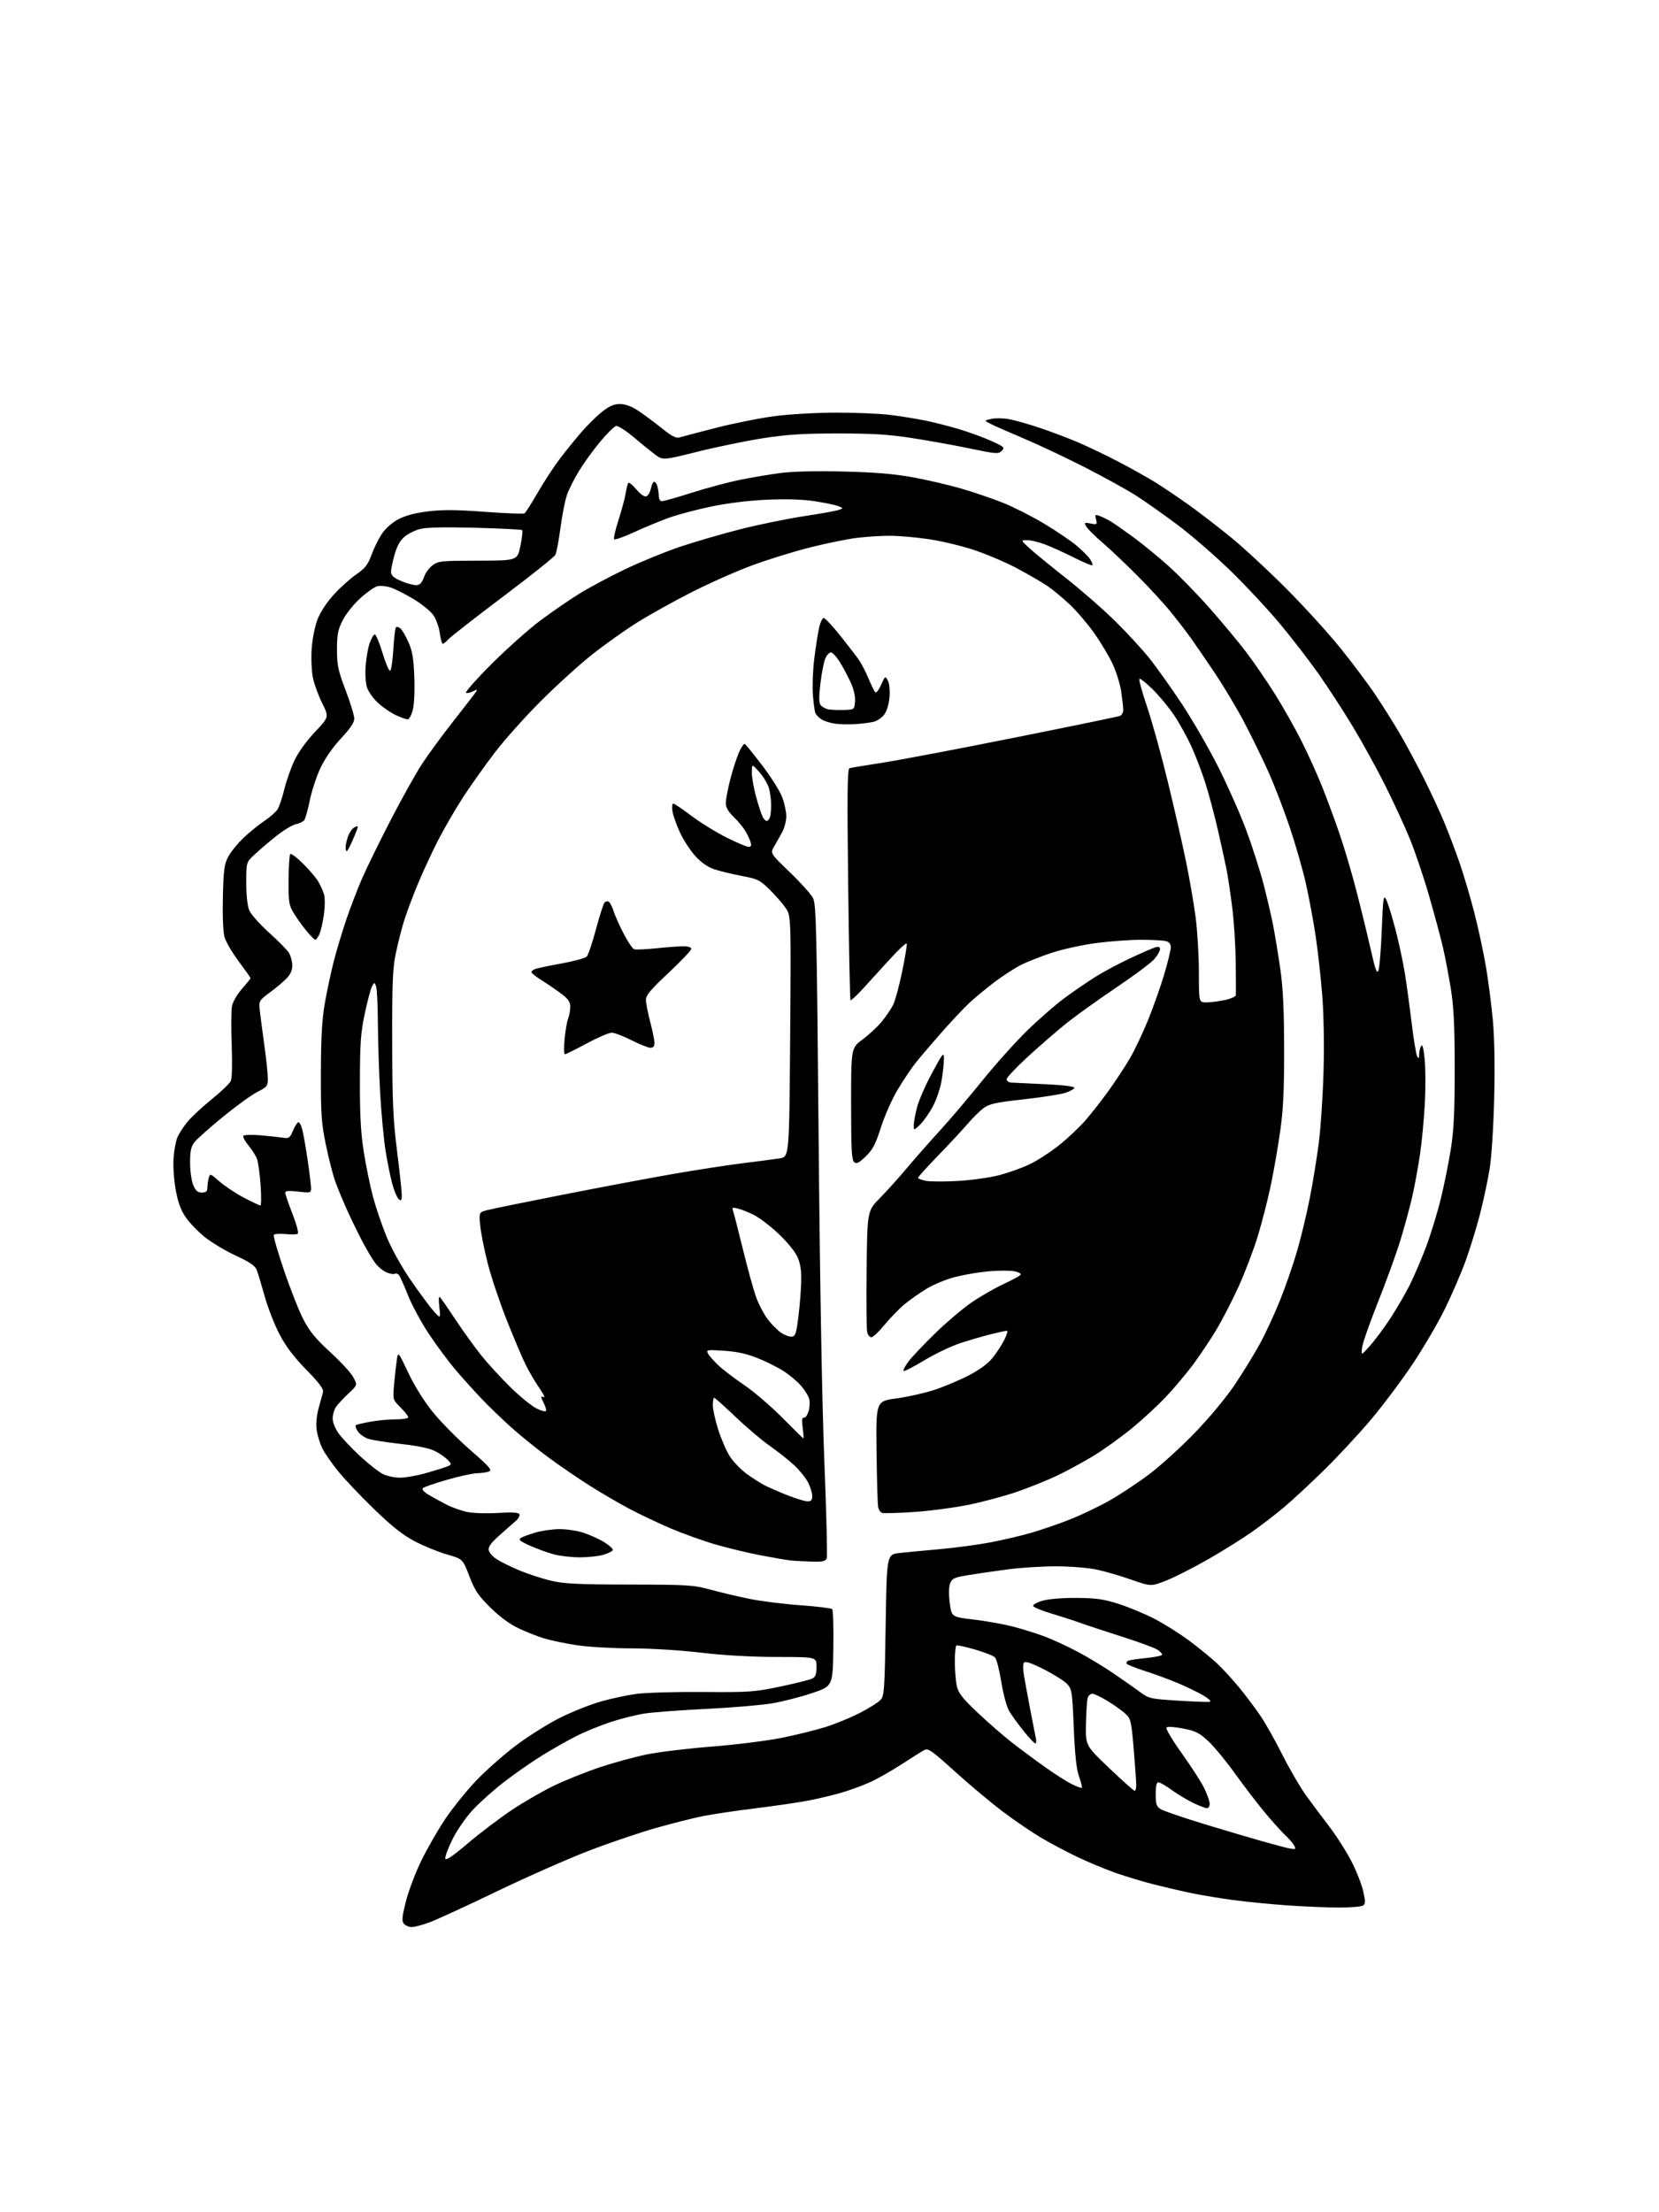 <?xml version="1.0" encoding="UTF-8" standalone="no"?>
<svg 
  version="1.1" 
  xmlns="http://www.w3.org/2000/svg" 
  xmlns:xlink="http://www.w3.org/1999/xlink" 
  xmlns:svg="http://www.w3.org/2000/svg"
  xmlns:rdf="http://www.w3.org/1999/02/22-rdf-syntax-ns#"
  xmlns:cc="http://creativecommons.org/ns#"
  xmlns:dc="http://purl.org/dc/elements/1.1/"
  viewBox="0 0 768 1024"
  width="768"
  height="1024"
>
<style>svg {background-color: white; }</style>"
<path stroke="none" fill="black" fill-rule="evenodd" d="M190.58,892.00C189.30,892.00 187.67,891.31 186.97,890.46C185.93,889.21 186.09,887.35 187.88,880.21C189.08,875.42 192.28,866.95 194.98,861.39C197.68,855.84 202.65,847.17 206.01,842.14C209.38,837.11 215.79,829.13 220.26,824.41C224.72,819.69 233.13,812.26 238.94,807.89C244.75,803.52 254.00,797.72 259.50,795.00C265.00,792.29 273.39,788.95 278.15,787.59C282.91,786.23 290.33,784.65 294.65,784.07C298.97,783.49 312.85,783.10 325.50,783.19C347.07,783.36 349.30,783.20 361.37,780.65C368.45,779.16 375.09,777.49 376.12,776.93C377.53,776.18 378.00,774.81 378.00,771.46C378.00,767.00 378.00,767.00 359.75,766.98C348.04,766.97 335.41,766.26 324.50,764.99C314.61,763.83 301.02,763.00 292.00,763.00C283.48,762.99 272.23,762.33 267.00,761.54C261.77,760.74 255.04,759.34 252.04,758.44C249.03,757.54 243.67,755.43 240.13,753.75C235.96,751.78 231.34,748.39 227.00,744.10C221.36,738.54 219.83,736.25 217.26,729.57C214.22,721.63 214.22,721.63 206.86,719.51C202.81,718.34 196.12,715.61 192.00,713.44C186.50,710.55 181.51,706.61 173.27,698.63C167.09,692.66 159.61,684.78 156.64,681.13C153.67,677.48 150.35,672.70 149.25,670.50C148.16,668.30 146.97,664.48 146.61,662.00C146.21,659.16 146.52,655.47 147.46,652.00C148.28,648.98 149.20,645.60 149.50,644.50C149.92,642.98 148.08,640.47 141.76,633.99C135.88,627.95 132.26,623.15 129.32,617.49C127.04,613.09 123.98,605.23 122.52,600.00C121.06,594.77 119.42,589.32 118.86,587.88C118.11,585.90 115.71,584.25 109.18,581.22C104.41,579.01 97.95,575.15 94.83,572.65C91.72,570.15 87.74,566.02 85.99,563.49C83.69,560.14 82.41,556.63 81.33,550.69C80.49,546.01 80.07,539.70 80.35,535.96C80.62,532.37 81.42,528.09 82.12,526.46C82.82,524.83 84.83,521.70 86.59,519.50C88.35,517.30 93.39,512.58 97.81,509.00C102.22,505.43 106.27,501.56 106.82,500.42C107.41,499.17 107.59,492.52 107.26,483.83C106.96,475.85 107.02,467.72 107.38,465.77C107.76,463.75 109.76,460.28 112.02,457.71C114.21,455.23 116.00,453.00 116.00,452.77C116.00,452.54 113.52,449.04 110.49,444.98C107.45,440.93 104.49,435.82 103.90,433.62C103.27,431.30 102.97,423.53 103.18,415.07C103.49,402.49 103.83,399.95 105.69,396.50C106.87,394.30 110.01,390.43 112.67,387.89C115.33,385.36 119.64,381.84 122.27,380.08C124.89,378.32 127.67,375.90 128.45,374.69C129.23,373.49 130.64,369.35 131.57,365.50C132.50,361.65 134.59,355.66 136.22,352.18C138.01,348.33 141.75,343.12 145.75,338.88C152.34,331.90 152.34,331.90 149.18,325.56C147.45,322.08 145.51,316.83 144.89,313.90C144.25,310.95 143.98,305.00 144.27,300.54C144.56,296.01 145.72,290.06 146.91,286.91C148.20,283.49 151.14,278.98 154.44,275.33C157.41,272.04 162.11,267.81 164.86,265.93C168.97,263.12 170.25,261.50 171.91,257.00C173.02,253.97 175.15,249.61 176.65,247.31C178.29,244.79 181.30,242.07 184.19,240.49C187.50,238.69 191.83,237.51 197.93,236.74C204.76,235.88 210.96,235.92 224.36,236.91C233.99,237.62 242.29,237.94 242.80,237.63C243.30,237.31 246.10,232.94 249.00,227.90C251.91,222.87 256.56,215.77 259.34,212.12C262.11,208.48 266.66,202.89 269.44,199.70C272.22,196.51 276.49,192.35 278.91,190.45C282.10,187.96 284.34,187.00 286.97,187.00C289.27,187.00 292.24,188.05 295.05,189.86C297.50,191.43 302.41,195.06 305.96,197.92C310.72,201.76 312.95,202.96 314.46,202.50C315.58,202.16 323.25,200.15 331.50,198.03C339.75,195.92 352.05,193.47 358.84,192.59C365.68,191.71 378.40,191.00 387.37,191.00C396.27,191.00 407.37,191.47 412.03,192.05C416.69,192.63 423.88,193.78 428.00,194.61C432.12,195.43 439.32,197.26 444.00,198.66C448.68,200.06 455.40,202.52 458.94,204.13C464.92,206.84 465.26,207.17 463.74,208.69C462.21,210.22 461.17,210.14 449.30,207.66C442.26,206.20 430.20,204.01 422.50,202.82C411.50,201.11 404.10,200.64 388.00,200.64C371.88,200.64 364.47,201.11 353.35,202.83C345.57,204.03 331.91,206.84 323.01,209.06C306.82,213.10 306.82,213.10 303.16,210.34C301.15,208.81 296.65,205.17 293.17,202.23C289.69,199.29 286.11,197.02 285.23,197.19C284.34,197.36 281.00,200.65 277.81,204.50C274.61,208.35 270.21,214.43 268.04,218.00C265.86,221.57 263.36,226.53 262.49,229.00C261.61,231.47 260.26,238.35 259.47,244.28C258.68,250.20 257.61,255.87 257.07,256.86C256.54,257.86 245.62,266.57 232.80,276.22C219.99,285.88 208.64,294.73 207.60,295.89C206.55,297.05 205.37,298.00 204.97,298.00C204.58,298.00 203.97,295.80 203.61,293.12C203.25,290.44 201.94,286.72 200.69,284.87C199.45,283.02 195.32,279.63 191.53,277.35C187.74,275.07 182.96,272.65 180.91,271.97C178.86,271.29 176.05,271.02 174.67,271.37C173.29,271.71 169.69,274.26 166.65,277.03C163.62,279.80 159.99,284.39 158.57,287.23C156.43,291.53 156.00,293.78 156.00,300.69C156.00,307.94 156.50,310.30 160.00,319.50C162.20,325.29 164.00,331.19 164.00,332.63C164.00,334.45 162.14,337.23 157.86,341.80C154.09,345.83 150.44,351.09 148.38,355.43C146.54,359.32 144.31,366.10 143.41,370.50C142.51,374.90 141.35,379.03 140.82,379.69C140.29,380.34 138.52,381.17 136.89,381.53C135.25,381.88 131.12,384.41 127.70,387.14C124.29,389.87 119.81,393.69 117.75,395.64C114.00,399.17 114.00,399.17 114.00,408.62C114.00,414.37 114.54,419.35 115.37,421.35C116.13,423.16 120.20,427.76 124.41,431.57C128.63,435.38 132.78,439.57 133.64,440.87C134.50,442.18 135.25,444.75 135.30,446.60C135.36,448.86 134.60,450.81 132.95,452.60C131.60,454.05 128.08,457.05 125.12,459.25C119.75,463.25 119.75,463.25 120.34,468.38C120.67,471.19 121.63,478.45 122.46,484.50C123.30,490.55 123.99,497.18 123.99,499.23C124.00,502.69 123.65,503.15 119.18,505.41C116.52,506.75 109.35,511.94 103.25,516.93C97.14,521.93 91.21,527.19 90.07,528.64C88.43,530.72 88.00,532.71 88.00,538.17C88.00,541.96 88.65,546.62 89.45,548.53C90.57,551.20 91.48,552.00 93.45,552.00C95.42,552.00 96.00,551.49 96.01,549.75C96.02,548.51 96.30,546.49 96.63,545.26C97.21,543.10 97.36,543.15 101.61,546.89C104.03,549.01 109.10,552.38 112.90,554.38C116.69,556.37 120.13,558.00 120.54,558.00C120.96,558.00 121.00,553.73 120.63,548.51C120.26,543.30 119.51,537.85 118.96,536.41C118.42,534.96 116.65,532.18 115.03,530.22C113.42,528.26 112.34,526.26 112.64,525.78C112.94,525.29 116.40,525.17 120.34,525.49C124.28,525.82 128.98,526.32 130.78,526.60C133.77,527.06 134.19,526.79 135.51,523.62C136.31,521.70 137.41,519.87 137.94,519.54C138.47,519.21 139.35,520.64 139.90,522.72C140.45,524.80 141.59,531.28 142.45,537.13C143.30,542.97 144.00,548.77 144.00,550.01C144.00,552.17 143.76,552.23 138.00,551.58C133.38,551.06 132.01,551.20 132.06,552.20C132.10,552.92 133.62,557.33 135.44,562.00C137.30,566.78 138.34,570.76 137.81,571.10C137.30,571.43 134.71,571.49 132.07,571.23C129.42,570.98 127.02,571.16 126.73,571.64C126.44,572.11 128.61,579.60 131.56,588.28C134.51,596.96 138.57,607.20 140.59,611.04C143.37,616.32 146.37,619.94 152.93,625.94C157.71,630.30 162.49,635.49 163.55,637.49C165.50,641.13 165.50,641.13 161.34,645.01C159.05,647.15 156.47,649.93 155.59,651.17C154.72,652.42 154.00,654.85 154.00,656.57C154.00,658.42 155.16,661.30 156.83,663.60C158.38,665.74 162.88,670.49 166.82,674.13C170.77,677.78 175.53,681.50 177.40,682.38C179.27,683.27 182.77,684.00 185.17,684.00C187.57,684.00 192.70,683.12 196.56,682.05C200.43,680.98 204.86,679.62 206.43,679.03C209.23,677.96 209.24,677.92 207.38,675.87C206.35,674.72 203.70,672.87 201.50,671.74C198.85,670.38 193.48,669.25 185.64,668.39C179.11,667.67 172.29,666.59 170.47,665.99C168.65,665.39 166.46,663.82 165.59,662.50C164.73,661.18 164.35,659.90 164.76,659.65C165.17,659.40 168.17,658.70 171.43,658.10C174.70,657.49 179.98,657.00 183.18,657.00C186.38,657.00 189.00,656.56 189.00,656.03C189.00,655.50 187.38,653.45 185.40,651.47C181.81,647.88 181.81,647.88 182.45,640.69C182.80,636.73 183.36,631.70 183.69,629.50C184.30,625.50 184.30,625.50 189.04,635.50C191.97,641.68 196.33,648.64 200.44,653.72C204.10,658.24 211.86,666.09 217.68,671.16C226.58,678.91 227.97,680.50 226.39,681.12C225.35,681.53 222.87,681.89 220.88,681.93C218.89,681.97 212.63,683.33 206.97,684.96C201.31,686.59 196.27,688.33 195.77,688.83C195.22,689.38 196.18,690.55 198.18,691.77C200.00,692.88 203.76,694.95 206.51,696.37C209.27,697.80 213.81,699.40 216.61,699.93C219.41,700.46 225.75,700.63 230.70,700.31C236.87,699.91 239.93,700.08 240.41,700.85C240.79,701.46 240.06,702.88 238.80,703.99C237.53,705.11 234.12,708.12 231.20,710.69C227.54,713.92 226.00,715.99 226.20,717.40C226.37,718.52 227.97,720.42 229.77,721.63C231.58,722.84 236.38,725.22 240.45,726.92C244.52,728.61 251.15,730.77 255.18,731.71C261.17,733.11 267.76,733.43 291.50,733.47C318.46,733.52 321.08,733.68 328.78,735.79C333.33,737.04 341.39,738.95 346.69,740.04C352.00,741.13 362.66,742.48 370.38,743.03C378.11,743.58 384.80,744.40 385.24,744.84C385.68,745.28 385.93,753.49 385.77,763.07C385.50,780.50 385.50,780.50 375.91,783.72C370.63,785.50 362.31,787.62 357.41,788.45C352.51,789.28 338.82,790.44 327.00,791.02C315.18,791.60 302.35,792.56 298.50,793.15C294.65,793.74 287.61,795.50 282.85,797.05C278.09,798.61 270.92,801.52 266.93,803.54C262.93,805.55 255.74,809.62 250.93,812.60C246.13,815.57 238.22,821.08 233.35,824.84C228.48,828.60 221.94,834.45 218.81,837.84C215.65,841.25 211.49,847.28 209.46,851.38C207.45,855.45 205.96,859.46 206.15,860.29C206.40,861.35 209.53,859.24 216.50,853.32C222.00,848.64 231.10,841.74 236.71,837.97C242.33,834.20 251.27,829.03 256.58,826.49C261.89,823.94 271.47,820.11 277.87,817.98C284.27,815.85 294.04,813.19 299.58,812.07C305.12,810.95 318.62,809.32 329.58,808.46C340.54,807.60 354.97,805.79 361.66,804.46C368.34,803.12 377.57,800.85 382.16,799.41C386.75,797.97 393.94,795.01 398.15,792.84C402.35,790.66 406.63,787.96 407.65,786.84C409.35,784.96 409.54,782.11 410.00,752.15C410.50,719.50 410.50,719.50 416.50,718.85C419.80,718.49 428.35,717.68 435.50,717.04C442.65,716.39 453.13,714.98 458.79,713.89C464.45,712.80 472.88,710.81 477.52,709.47C482.17,708.12 490.14,705.37 495.23,703.37C500.33,701.36 508.51,697.46 513.42,694.70C518.32,691.94 526.67,686.42 531.97,682.43C537.27,678.43 546.84,669.74 553.22,663.12C560.13,655.95 567.66,646.85 571.80,640.67C575.62,634.95 580.80,626.50 583.32,621.88C585.83,617.27 589.97,608.33 592.52,602.00C595.07,595.67 598.67,585.28 600.52,578.89C602.36,572.51 605.01,561.44 606.40,554.30C607.80,547.17 609.65,535.74 610.53,528.91C611.40,522.09 612.38,507.27 612.70,496.00C613.05,483.59 612.81,469.58 612.09,460.50C611.44,452.25 610.04,439.82 608.99,432.87C607.94,425.93 605.93,415.14 604.52,408.91C603.11,402.67 599.78,391.03 597.10,383.03C594.43,375.04 589.91,363.32 587.06,357.00C584.21,350.68 579.15,340.32 575.81,334.00C572.47,327.68 566.41,317.55 562.35,311.50C558.28,305.45 553.35,298.25 551.39,295.50C549.42,292.75 545.28,287.35 542.17,283.50C539.07,279.65 532.03,271.98 526.52,266.46C521.01,260.94 513.65,253.97 510.17,250.99C506.68,248.00 503.37,244.69 502.80,243.63C501.86,241.87 502.05,241.76 504.90,242.33C507.84,242.92 507.99,242.81 507.40,240.46C506.81,238.12 506.93,238.02 509.38,238.95C510.81,239.50 513.23,240.73 514.74,241.69C516.26,242.65 520.80,245.84 524.84,248.79C528.88,251.74 536.14,257.70 540.98,262.03C545.81,266.37 554.44,275.22 560.15,281.71C565.87,288.19 573.41,297.27 576.92,301.88C580.42,306.49 586.39,315.19 590.18,321.21C593.97,327.23 599.53,337.07 602.54,343.08C605.55,349.08 609.82,358.53 612.03,364.08C614.24,369.62 617.86,379.40 620.06,385.81C622.27,392.21 625.82,404.21 627.95,412.48C630.09,420.74 633.05,432.90 634.55,439.50C636.76,449.26 637.43,451.06 638.15,449.13C638.63,447.83 639.31,439.34 639.67,430.27C640.26,415.39 640.46,414.03 641.71,416.41C642.47,417.86 644.41,424.10 646.01,430.27C647.62,436.45 649.61,445.77 650.43,451.00C651.26,456.23 652.66,466.57 653.56,474.00C654.45,481.43 655.58,488.18 656.06,489.00C656.73,490.15 656.95,489.92 656.98,488.00C657.01,486.62 657.43,484.87 657.92,484.10C658.50,483.18 659.05,485.38 659.54,490.54C659.94,494.86 659.97,504.03 659.59,510.94C659.22,517.85 658.24,528.23 657.41,534.00C656.57,539.77 654.98,548.55 653.86,553.50C652.75,558.45 650.25,567.67 648.31,574.00C646.37,580.33 641.68,593.28 637.88,602.79C634.08,612.30 630.78,621.75 630.54,623.79C630.10,627.50 630.10,627.50 634.13,623.03C636.35,620.57 640.54,614.94 643.45,610.53C646.35,606.11 650.43,599.12 652.51,595.00C654.58,590.88 658.04,582.82 660.19,577.10C662.34,571.38 665.40,561.39 666.99,554.90C668.57,548.40 670.67,538.01 671.65,531.80C673.03,523.05 673.43,514.63 673.42,494.50C673.40,474.40 672.99,466.00 671.61,457.50C670.63,451.45 669.00,442.90 667.98,438.50C666.96,434.10 664.09,423.44 661.61,414.82C659.14,406.20 655.09,394.22 652.63,388.21C650.17,382.20 645.01,371.03 641.17,363.39C637.33,355.75 630.66,343.64 626.35,336.48C622.03,329.31 614.94,318.39 610.60,312.20C606.25,306.01 598.11,295.44 592.51,288.72C586.90,282.00 576.51,270.87 569.41,263.98C562.31,257.10 551.33,247.59 545.00,242.86C538.67,238.13 530.12,232.10 526.00,229.45C521.88,226.81 511.30,220.96 502.50,216.46C493.70,211.96 480.88,205.91 474.00,203.00C467.12,200.09 460.15,197.02 458.50,196.17C455.50,194.63 455.50,194.63 459.00,193.89C460.93,193.48 464.66,193.56 467.31,194.06C469.95,194.56 476.25,196.35 481.31,198.04C486.36,199.73 494.32,202.74 499.00,204.73C503.68,206.72 512.23,210.82 518.00,213.84C523.77,216.86 531.42,221.15 535.00,223.37C538.58,225.59 545.55,230.31 550.50,233.84C555.45,237.38 564.23,244.14 570.00,248.86C575.77,253.58 587.27,264.24 595.54,272.54C603.82,280.84 615.15,293.31 620.72,300.25C626.30,307.19 633.52,316.83 636.76,321.68C640.01,326.53 645.02,334.49 647.89,339.37C650.75,344.24 655.77,353.57 659.04,360.08C662.31,366.60 666.62,375.89 668.62,380.72C670.63,385.55 673.82,394.00 675.72,399.50C677.62,405.00 680.69,415.40 682.54,422.60C684.39,429.81 686.80,441.06 687.91,447.60C689.01,454.15 690.44,465.27 691.09,472.32C691.83,480.35 692.06,493.78 691.70,508.32C691.38,521.52 690.47,535.63 689.59,541.10C688.74,546.38 686.72,555.83 685.10,562.10C683.48,568.37 680.52,578.00 678.53,583.50C676.54,589.00 672.28,598.90 669.07,605.50C665.86,612.10 659.02,623.80 653.87,631.50C648.71,639.21 639.92,650.91 634.33,657.50C628.74,664.10 619.06,674.50 612.83,680.60C606.60,686.71 598.35,694.36 594.50,697.61C590.65,700.86 583.90,706.05 579.50,709.14C575.10,712.24 565.95,717.95 559.17,721.83C552.39,725.71 543.69,730.12 539.83,731.63C532.83,734.38 532.83,734.38 523.66,731.18C518.62,729.41 511.35,727.31 507.50,726.50C503.65,725.70 495.30,725.03 488.94,725.02C482.58,725.01 472.45,725.65 466.44,726.45C460.42,727.24 452.20,728.44 448.16,729.11C441.72,730.17 440.71,730.64 439.84,732.91C439.22,734.50 439.16,737.99 439.67,741.98C440.50,748.46 440.50,748.46 450.73,749.66C456.36,750.32 464.56,751.79 468.97,752.93C473.37,754.07 480.01,756.15 483.72,757.55C487.44,758.95 494.30,762.12 498.97,764.61C503.64,767.09 511.07,771.59 515.48,774.59C519.89,777.59 525.41,781.47 527.76,783.21C531.83,786.23 532.56,786.40 545.26,787.20C552.54,787.66 559.17,787.90 560.00,787.74C560.89,787.56 559.65,786.34 556.97,784.75C554.48,783.28 549.08,780.67 544.97,778.96C540.86,777.25 534.03,774.75 529.79,773.40C525.55,772.04 521.84,770.55 521.55,770.07C521.25,769.60 521.64,768.97 522.40,768.68C523.17,768.38 526.99,767.83 530.90,767.44C534.80,767.06 538.00,766.36 538.00,765.89C538.00,765.43 536.98,764.38 535.73,763.56C534.48,762.74 526.94,759.99 518.98,757.45C511.02,754.92 502.48,752.09 500.00,751.17C497.53,750.25 491.72,748.38 487.08,747.00C482.45,745.62 478.49,744.00 478.29,743.39C478.09,742.78 480.08,741.67 482.71,740.92C485.55,740.12 491.97,739.60 498.50,739.65C507.58,739.73 510.99,740.22 518.00,742.47C522.67,743.98 530.08,747.06 534.46,749.33C538.84,751.59 546.01,756.10 550.40,759.36C554.78,762.61 560.60,767.34 563.32,769.88C566.04,772.42 570.83,777.65 573.96,781.50C577.09,785.35 581.47,791.20 583.69,794.50C585.92,797.80 590.46,805.90 593.78,812.50C597.11,819.10 602.01,827.49 604.66,831.15C607.32,834.81 612.18,841.32 615.46,845.61C618.74,849.90 623.30,857.07 625.60,861.53C627.90,866.00 630.36,872.24 631.07,875.41C632.16,880.30 632.14,881.30 630.93,882.07C630.14,882.56 625.23,882.97 620.00,882.97C614.77,882.98 603.98,882.52 596.00,881.97C588.02,881.41 576.64,880.29 570.69,879.47C564.75,878.66 556.42,877.29 552.19,876.43C547.96,875.57 540.16,873.77 534.86,872.44C529.55,871.11 521.23,868.61 516.36,866.90C511.50,865.18 503.46,861.82 498.51,859.44C493.55,857.06 486.09,853.10 481.93,850.64C477.77,848.18 469.89,842.81 464.43,838.72C458.97,834.62 448.97,826.25 442.20,820.13C431.28,810.23 429.67,809.10 427.84,810.08C426.71,810.69 422.01,813.65 417.39,816.66C412.78,819.66 406.19,823.40 402.75,824.95C399.31,826.51 393.35,828.69 389.50,829.81C385.65,830.93 378.90,832.55 374.50,833.40C370.10,834.26 359.07,835.88 350.00,837.00C340.93,838.12 329.90,839.76 325.50,840.63C321.10,841.51 311.38,843.95 303.90,846.07C296.42,848.18 282.47,852.90 272.90,856.56C263.33,860.22 244.03,868.74 230.00,875.49C215.97,882.24 201.90,888.71 198.71,889.88C195.53,891.05 191.87,892.00 190.58,892.00zM598.79,855.88C599.71,855.97 599.80,855.51 599.12,854.25C598.60,853.29 596.74,851.15 594.99,849.50C593.24,847.85 588.99,843.12 585.55,839.00C582.12,834.88 575.90,826.77 571.75,820.98C567.60,815.19 562.02,808.43 559.35,805.95C555.22,802.11 553.49,801.24 547.67,800.10C543.79,799.33 540.48,799.13 540.00,799.63C539.53,800.11 542.65,805.39 547.03,811.50C551.36,817.55 556.06,824.83 557.46,827.69C558.85,830.54 560.00,833.80 560.00,834.94C560.00,836.07 559.44,837.00 558.75,836.99C558.06,836.98 555.25,835.91 552.50,834.60C549.75,833.30 545.25,830.60 542.50,828.61C539.75,826.63 536.94,825.00 536.25,825.00C535.40,825.00 535.00,826.75 535.00,830.48C535.00,835.06 535.37,836.19 537.25,837.40C538.49,838.19 547.60,841.32 557.50,844.34C567.40,847.36 579.55,850.95 584.50,852.33C589.45,853.70 594.40,855.04 595.50,855.30C596.60,855.56 598.08,855.82 598.79,855.88zM525.25,828.95C525.66,828.98 526.00,827.79 526.00,826.30C526.00,824.82 525.48,817.34 524.83,809.69C523.75,796.77 523.48,795.60 521.08,793.34C519.66,792.00 515.97,789.35 512.87,787.45C509.77,785.55 506.54,784.00 505.69,784.00C504.83,784.00 503.87,784.84 503.54,785.87C503.21,786.90 502.85,792.29 502.72,797.86C502.50,807.97 502.50,807.97 513.50,818.44C519.55,824.19 524.84,828.92 525.25,828.95zM500.81,827.53C501.04,827.30 500.46,824.95 499.52,822.30C498.31,818.89 497.60,812.37 497.08,799.75C496.39,783.01 496.21,781.85 494.00,779.50C492.71,778.12 487.92,775.09 483.37,772.76C477.93,769.97 474.75,768.86 474.12,769.51C473.50,770.14 473.50,772.49 474.10,776.00C474.62,779.02 475.95,786.23 477.05,792.00C478.16,797.77 479.28,803.51 479.55,804.75C479.82,805.99 479.69,807.00 479.27,807.00C478.85,806.99 476.41,804.41 473.86,801.25C471.31,798.09 468.30,793.92 467.17,792.00C466.01,790.02 464.43,784.17 463.52,778.50C462.64,773.00 461.32,767.90 460.59,767.17C459.86,766.43 455.71,764.80 451.38,763.54C447.05,762.28 443.16,761.44 442.75,761.68C442.34,761.92 442.01,765.35 442.02,769.31C442.04,773.26 442.45,778.30 442.95,780.50C443.67,783.72 445.58,786.14 452.67,792.85C457.53,797.44 464.78,803.74 468.80,806.85C472.81,809.96 479.69,815.05 484.08,818.16C488.47,821.27 493.93,824.75 496.22,825.88C498.52,827.01 500.58,827.75 500.81,827.53zM375.78,722.84C372.33,722.75 367.93,722.51 366.00,722.31C364.07,722.10 357.77,721.02 352.00,719.91C346.23,718.80 336.85,716.54 331.17,714.89C325.50,713.24 316.16,709.89 310.43,707.45C304.69,705.00 296.06,700.90 291.25,698.35C286.44,695.80 278.23,691.00 273.00,687.69C267.77,684.39 259.23,678.54 254.00,674.70C248.78,670.87 241.03,664.62 236.79,660.82C232.55,657.02 226.42,651.12 223.17,647.70C219.91,644.29 214.51,638.31 211.17,634.40C207.82,630.50 202.18,622.92 198.62,617.57C195.07,612.22 190.70,604.16 188.92,599.67C187.14,595.18 185.25,590.94 184.73,590.26C184.20,589.58 183.35,589.29 182.83,589.61C182.31,589.93 180.57,589.65 178.98,588.99C177.38,588.33 175.01,586.37 173.71,584.64C172.41,582.92 169.69,578.35 167.67,574.50C165.66,570.65 162.48,564.12 160.62,560.00C158.76,555.88 156.34,550.02 155.25,547.00C154.15,543.98 152.18,536.33 150.88,530.00C148.78,519.86 148.51,515.90 148.55,496.50C148.59,480.34 149.07,471.86 150.34,464.54C151.29,459.07 153.16,450.29 154.50,445.04C155.84,439.79 158.48,431.00 160.36,425.50C162.24,420.00 165.43,411.68 167.45,407.00C169.46,402.32 175.39,390.20 180.62,380.06C185.85,369.91 192.50,357.99 195.40,353.56C198.30,349.13 204.93,340.10 210.13,333.49C215.33,326.89 219.96,320.88 220.41,320.14C221.09,319.05 220.84,319.02 219.07,319.97C217.87,320.61 216.37,320.96 215.73,320.74C215.09,320.53 220.40,314.52 227.53,307.38C234.67,300.25 244.82,291.19 250.09,287.26C255.36,283.32 263.46,277.75 268.09,274.87C272.72,272.00 282.35,266.85 289.50,263.44C296.65,260.02 308.12,255.34 315.00,253.03C321.88,250.73 334.39,247.09 342.82,244.95C351.25,242.81 364.50,240.10 372.28,238.92C380.05,237.75 387.33,236.43 388.46,235.99C390.42,235.24 390.40,235.17 388.00,234.24C386.62,233.72 381.73,232.71 377.12,232.00C371.56,231.15 364.13,230.92 355.12,231.31C346.62,231.69 336.93,232.87 329.34,234.45C322.65,235.84 313.88,238.16 309.84,239.60C305.80,241.04 298.56,244.04 293.74,246.26C288.91,248.48 284.67,250.01 284.31,249.64C283.95,249.28 284.85,245.28 286.31,240.74C287.77,236.21 289.26,230.70 289.61,228.50C289.97,226.30 290.50,224.08 290.80,223.58C291.09,223.07 292.78,224.38 294.54,226.48C296.55,228.87 298.31,230.09 299.24,229.74C300.05,229.43 300.99,227.78 301.33,226.09C301.67,224.39 302.36,223.00 302.86,223.00C303.36,223.00 304.04,224.01 304.37,225.25C304.70,226.49 304.98,228.51 304.99,229.75C304.99,231.04 305.62,232.00 306.45,232.00C307.25,232.00 313.54,230.21 320.42,228.03C327.30,225.84 337.34,223.16 342.72,222.08C348.10,220.99 356.50,219.58 361.39,218.94C366.89,218.22 377.94,217.96 390.39,218.26C404.96,218.61 413.81,219.34 422.50,220.92C429.10,222.12 439.22,224.48 444.99,226.15C450.77,227.83 459.47,230.80 464.34,232.74C469.21,234.69 477.77,239.04 483.36,242.39C488.95,245.75 495.68,250.30 498.31,252.50C500.94,254.70 503.78,257.55 504.63,258.84C505.47,260.12 505.95,261.39 505.68,261.65C505.42,261.91 501.59,260.31 497.16,258.08C492.74,255.86 486.73,253.13 483.81,252.02C480.89,250.91 477.15,250.01 475.50,250.03C472.50,250.05 472.50,250.05 476.57,253.78C478.81,255.82 486.46,262.08 493.57,267.68C500.68,273.28 510.97,282.28 516.43,287.68C521.89,293.08 529.03,300.85 532.28,304.94C535.54,309.04 542.21,318.43 547.11,325.82C552.00,333.21 559.56,346.29 563.89,354.88C568.23,363.47 574.05,376.57 576.82,384.00C579.59,391.43 583.21,402.68 584.86,409.00C586.52,415.32 588.56,424.10 589.41,428.50C590.25,432.90 591.73,441.90 592.68,448.50C593.95,457.27 594.43,467.22 594.46,485.50C594.49,504.54 594.06,513.60 592.66,523.50C591.65,530.65 589.70,541.88 588.33,548.46C586.96,555.04 584.27,565.58 582.36,571.89C580.45,578.20 576.43,588.78 573.44,595.41C570.44,602.04 565.66,611.29 562.81,615.98C559.96,620.67 555.21,627.75 552.25,631.72C549.29,635.69 543.74,642.29 539.90,646.40C536.07,650.50 528.73,657.28 523.59,661.45C518.46,665.62 510.48,671.31 505.88,674.09C501.27,676.87 493.90,680.87 489.50,682.98C485.10,685.08 476.80,688.44 471.06,690.44C465.32,692.43 455.09,695.18 448.34,696.55C441.59,697.92 430.10,699.43 422.81,699.90C415.52,700.38 408.98,700.54 408.27,700.27C407.56,700.00 406.78,698.82 406.52,697.64C406.27,696.46 405.93,684.94 405.78,672.04C405.50,648.59 405.50,648.59 414.94,647.31C420.13,646.61 428.01,644.85 432.44,643.39C436.87,641.94 444.01,638.95 448.29,636.74C453.33,634.15 457.26,631.28 459.42,628.62C461.26,626.35 463.72,622.59 464.90,620.25C466.08,617.91 466.62,616.00 466.10,616.00C465.58,616.00 462.31,616.70 458.83,617.56C455.35,618.42 449.03,620.25 444.78,621.63C440.54,623.01 432.96,626.62 427.94,629.64C422.92,632.67 418.57,634.90 418.27,634.60C417.97,634.30 418.98,632.35 420.53,630.28C422.07,628.20 427.58,622.36 432.78,617.30C437.97,612.24 445.55,605.79 449.63,602.98C453.71,600.16 460.38,596.31 464.47,594.42C468.55,592.53 472.15,590.57 472.47,590.05C472.79,589.53 471.44,588.80 469.46,588.43C467.49,588.06 462.23,588.07 457.77,588.46C453.31,588.85 446.33,590.02 442.25,591.07C438.16,592.11 432.20,594.56 428.99,596.51C425.78,598.45 421.14,601.72 418.68,603.77C416.21,605.82 412.07,610.09 409.47,613.25C406.88,616.41 404.14,619.00 403.40,619.00C402.65,619.00 401.77,617.94 401.45,616.64C401.12,615.34 401.00,602.18 401.18,587.39C401.50,560.50 401.50,560.50 407.39,554.50C410.63,551.20 416.30,544.90 419.99,540.50C423.68,536.10 430.42,528.45 434.96,523.50C439.50,518.55 448.29,508.20 454.50,500.50C460.70,492.80 470.22,482.18 475.64,476.91C481.06,471.63 488.88,464.84 493.00,461.82C497.12,458.79 503.46,454.46 507.08,452.18C510.71,449.90 517.91,446.05 523.08,443.62C528.26,441.19 533.51,438.90 534.75,438.54C536.38,438.05 537.00,438.28 537.00,439.36C537.00,440.18 535.85,442.22 534.43,443.89C533.02,445.57 525.04,451.54 516.68,457.16C508.33,462.78 497.90,470.27 493.50,473.81C489.10,477.35 481.11,484.27 475.75,489.20C470.39,494.12 466.00,498.79 466.00,499.58C466.00,500.36 467.01,501.05 468.25,501.12C469.49,501.18 476.57,501.52 484.00,501.87C492.09,502.25 497.44,502.90 497.35,503.50C497.26,504.05 495.46,505.09 493.35,505.81C491.23,506.53 482.52,507.90 474.00,508.85C460.93,510.30 457.99,510.95 455.32,512.92C453.57,514.22 450.20,517.55 447.82,520.34C445.44,523.12 439.34,529.69 434.25,534.93C429.16,540.16 425.00,544.78 425.00,545.18C425.00,545.58 426.65,546.22 428.67,546.60C430.69,546.98 437.33,547.00 443.42,546.65C449.52,546.31 458.03,545.12 462.34,544.02C466.65,542.92 473.06,540.64 476.58,538.96C480.11,537.28 486.26,533.30 490.25,530.13C494.24,526.96 499.81,521.69 502.62,518.43C505.44,515.17 510.32,508.91 513.47,504.52C516.61,500.12 520.93,493.55 523.05,489.91C525.18,486.26 528.93,478.38 531.38,472.39C533.83,466.40 537.22,456.83 538.92,451.12C540.61,445.41 542.00,439.73 542.00,438.49C542.00,437.00 541.24,436.03 539.75,435.63C538.51,435.30 533.36,435.02 528.30,435.01C523.24,435.01 513.94,435.68 507.63,436.50C501.32,437.33 492.10,439.33 487.15,440.95C482.19,442.57 475.75,445.09 472.82,446.56C469.89,448.02 464.35,451.60 460.50,454.51C456.65,457.42 451.40,461.76 448.83,464.15C446.26,466.54 440.39,472.77 435.79,478.00C431.19,483.23 425.82,489.52 423.86,492.00C421.89,494.48 418.18,500.01 415.61,504.29C413.04,508.57 409.53,516.45 407.83,521.79C405.29,529.73 404.00,532.19 400.77,535.30C397.61,538.33 396.53,538.86 395.41,537.92C394.26,536.97 394.00,531.92 394.00,510.91C394.00,485.06 394.00,485.06 399.40,481.08C402.36,478.88 406.36,475.16 408.27,472.80C410.19,470.43 412.51,467.00 413.44,465.17C414.37,463.34 416.25,456.44 417.62,449.83C418.98,443.22 419.95,437.35 419.76,436.78C419.57,436.22 416.06,439.46 411.96,443.97C407.86,448.49 402.17,454.72 399.32,457.83C396.47,460.93 393.95,463.26 393.71,462.99C393.47,462.72 392.99,438.52 392.64,409.22C392.14,367.12 392.27,355.86 393.25,355.58C393.94,355.38 400.80,354.25 408.50,353.06C416.20,351.86 443.72,346.64 469.65,341.45C495.59,336.26 517.52,331.74 518.40,331.40C519.28,331.06 519.99,329.82 519.98,328.64C519.97,327.46 519.55,323.66 519.05,320.19C518.55,316.73 516.76,310.96 515.09,307.37C513.41,303.79 509.60,297.41 506.63,293.18C503.65,288.96 498.58,283.00 495.36,279.95C492.13,276.89 487.46,273.00 484.98,271.31C482.49,269.61 476.19,265.94 470.98,263.16C465.76,260.38 456.77,256.53 451.00,254.61C445.23,252.69 435.72,250.42 429.87,249.56C424.03,248.70 415.91,248.00 411.85,248.00C407.78,248.00 400.85,248.45 396.44,249.00C392.04,249.56 382.38,251.54 374.97,253.40C367.56,255.27 355.65,258.95 348.50,261.58C341.35,264.21 328.75,269.78 320.50,273.96C312.25,278.14 300.84,284.47 295.16,288.03C289.47,291.59 280.02,298.30 274.16,302.94C268.29,307.59 257.63,317.26 250.44,324.44C243.26,331.62 233.76,342.23 229.33,348.00C224.90,353.77 218.28,363.06 214.63,368.64C210.98,374.22 205.62,383.44 202.71,389.14C199.80,394.84 195.57,404.00 193.30,409.50C191.02,415.00 188.25,422.43 187.13,426.00C186.00,429.57 184.28,436.32 183.29,441.00C181.77,448.23 181.51,454.43 181.56,482.50C181.62,510.22 181.98,518.28 183.81,532.84C185.02,542.37 186.00,551.54 186.00,553.21C186.00,555.67 185.74,556.03 184.63,555.11C183.87,554.48 182.54,551.39 181.66,548.23C180.78,545.08 179.37,538.17 178.52,532.88C177.68,527.59 176.55,515.67 176.01,506.38C175.47,497.10 174.99,482.52 174.94,474.00C174.90,465.48 174.51,457.61 174.09,456.52C173.32,454.57 173.30,454.57 172.21,456.61C171.60,457.74 170.10,463.36 168.88,469.09C167.00,477.90 166.65,482.72 166.61,500.50C166.57,516.10 167.03,524.45 168.37,533.00C169.37,539.33 171.25,548.55 172.54,553.50C173.84,558.45 176.68,566.87 178.87,572.22C181.25,578.04 185.76,586.19 190.11,592.52C194.11,598.34 198.87,604.77 200.69,606.80C204.00,610.50 204.00,610.50 203.38,605.00C202.97,601.43 203.09,599.85 203.72,600.50C204.26,601.05 207.52,605.77 210.98,611.00C214.44,616.23 219.76,623.61 222.80,627.40C225.84,631.20 231.92,637.82 236.30,642.12C240.68,646.41 246.12,650.84 248.38,651.96C250.65,653.08 252.64,653.58 252.81,653.07C252.98,652.55 252.38,650.71 251.48,648.96C250.57,647.21 250.32,646.08 250.92,646.45C251.51,646.82 252.00,646.84 252.00,646.49C252.00,646.14 250.71,643.98 249.13,641.68C247.56,639.38 245.02,635.04 243.50,632.02C241.98,629.01 238.05,619.79 234.76,611.52C231.47,603.26 227.45,591.33 225.84,585.00C224.22,578.67 222.64,570.72 222.31,567.33C221.72,561.15 221.72,561.15 225.61,560.14C227.75,559.58 243.22,556.42 260.00,553.12C276.77,549.81 299.50,545.53 310.50,543.60C321.50,541.67 336.35,539.37 343.50,538.48C350.65,537.60 358.50,536.57 360.94,536.19C365.37,535.50 365.37,535.50 365.79,479.70C366.20,423.90 366.20,423.90 363.64,420.20C362.23,418.16 358.90,414.35 356.24,411.74C351.81,407.37 350.76,406.86 343.46,405.47C339.08,404.64 333.40,403.27 330.83,402.43C327.75,401.42 324.73,399.35 321.99,396.37C319.70,393.89 316.50,389.01 314.87,385.53C313.24,382.05 311.64,377.58 311.32,375.60C310.99,373.57 311.15,372.00 311.69,372.00C312.22,372.00 315.98,374.52 320.04,377.60C324.10,380.68 331.37,385.18 336.19,387.60C341.02,390.02 345.67,392.00 346.55,392.00C347.73,392.00 347.96,391.42 347.45,389.75C347.08,388.51 345.95,386.15 344.95,384.50C343.95,382.85 341.53,379.95 339.57,378.05C337.10,375.67 336.00,373.72 336.00,371.72C336.00,370.13 336.90,365.31 338.00,361.00C339.10,356.69 340.90,351.07 341.99,348.52C343.09,345.96 344.36,344.11 344.82,344.39C345.29,344.68 348.92,349.16 352.89,354.36C356.87,359.56 360.99,366.10 362.06,368.91C363.13,371.72 364.00,375.72 364.00,377.80C364.00,379.88 363.18,383.13 362.17,385.04C361.16,386.94 359.47,389.95 358.42,391.73C356.50,394.96 356.50,394.96 365.62,403.73C370.64,408.55 375.48,413.94 376.38,415.71C377.84,418.58 378.11,430.30 378.97,527.21C379.58,595.56 380.57,651.01 381.65,677.55C382.59,700.68 383.07,720.37 382.71,721.30C382.19,722.68 380.86,722.97 375.78,722.84zM268.50,720.86C264.65,720.86 259.22,720.25 256.43,719.50C253.64,718.75 248.70,716.96 245.45,715.52C240.87,713.49 239.87,712.69 241.02,711.94C241.83,711.41 244.84,710.29 247.70,709.44C250.56,708.58 255.54,707.85 258.77,707.81C262.00,707.76 267.09,708.51 270.07,709.48C273.06,710.45 277.41,712.42 279.75,713.87C282.08,715.32 283.85,716.95 283.67,717.49C283.49,718.04 281.58,719.01 279.42,719.66C277.26,720.31 272.35,720.85 268.50,720.86zM373.75,694.94C375.51,694.99 376.00,694.44 376.00,692.46C376.00,691.06 375.14,688.25 374.08,686.21C373.03,684.17 370.22,680.65 367.83,678.40C365.45,676.14 360.37,672.09 356.54,669.41C352.71,666.72 345.45,660.58 340.41,655.76C335.37,650.94 330.97,647.00 330.62,647.00C330.28,647.00 330.00,648.55 330.00,650.45C330.00,652.34 331.11,657.41 332.47,661.70C333.82,665.99 336.23,671.55 337.82,674.06C339.41,676.57 342.92,680.22 345.61,682.18C348.30,684.14 352.07,686.55 354.00,687.54C355.93,688.53 360.65,690.59 364.50,692.11C368.35,693.64 372.51,694.91 373.75,694.94zM371.88,665.82C372.09,665.92 371.96,663.74 371.59,660.99C371.11,657.32 371.25,656.05 372.13,656.24C372.79,656.38 373.77,655.07 374.29,653.32C374.82,651.57 374.96,648.99 374.61,647.59C374.26,646.18 372.52,643.38 370.74,641.35C368.96,639.32 365.25,636.24 362.50,634.50C359.75,632.76 354.35,630.09 350.50,628.56C345.63,626.62 340.95,625.61 335.14,625.24C327.15,624.73 326.82,624.79 327.81,626.60C328.38,627.65 330.56,630.12 332.67,632.10C334.78,634.08 340.10,638.13 344.49,641.10C348.88,644.07 356.76,650.81 361.99,656.07C367.22,661.34 371.67,665.72 371.88,665.82zM366.50,618.71C368.25,618.53 368.64,617.32 369.66,609.00C370.30,603.77 370.87,596.38 370.91,592.57C370.98,587.45 370.45,584.50 368.92,581.34C367.78,578.97 363.79,574.22 360.07,570.77C356.34,567.32 351.32,563.52 348.90,562.32C346.48,561.12 343.19,559.82 341.59,559.42C339.14,558.82 338.77,558.96 339.30,560.35C339.65,561.25 341.74,569.38 343.95,578.41C346.15,587.43 348.93,597.45 350.11,600.66C351.29,603.87 353.65,608.35 355.36,610.62C357.07,612.88 359.83,615.68 361.49,616.83C363.14,617.98 365.40,618.82 366.50,618.71zM425.92,520.58C423.00,523.37 423.00,523.37 423.00,520.90C423.00,519.53 423.69,515.77 424.53,512.54C425.37,509.31 428.51,502.13 431.51,496.58C436.50,487.36 436.96,486.80 436.97,490.00C436.98,491.93 436.51,496.41 435.94,499.97C435.36,503.52 433.53,508.99 431.86,512.11C430.20,515.23 427.52,519.04 425.92,520.58zM261.52,488.00C261.07,488.00 261.00,484.88 261.36,481.06C261.71,477.25 262.45,472.94 263.00,471.50C263.55,470.05 264.00,467.59 264.00,466.02C264.00,463.90 263.03,462.42 260.25,460.28C258.19,458.69 254.14,455.90 251.25,454.09C248.36,452.28 246.00,450.44 246.00,450.00C246.00,449.57 246.79,448.91 247.75,448.54C248.71,448.16 254.19,447.01 259.92,445.98C265.65,444.94 270.91,443.51 271.60,442.80C272.30,442.08 274.24,436.36 275.91,430.07C277.58,423.79 279.38,418.22 279.89,417.71C280.40,417.20 281.28,417.06 281.84,417.40C282.40,417.75 283.39,419.71 284.05,421.76C284.71,423.82 286.80,428.50 288.71,432.18C290.61,435.85 292.78,439.08 293.52,439.37C294.27,439.66 298.84,439.47 303.69,438.96C308.53,438.45 314.19,438.03 316.25,438.02C318.60,438.01 320.00,438.47 319.99,439.25C319.98,439.94 315.26,444.92 309.49,450.32C301.19,458.09 299.00,460.71 299.02,462.82C299.03,464.30 299.92,468.88 301.00,473.00C302.08,477.12 302.97,481.51 302.98,482.75C302.99,484.29 302.41,485.00 301.12,485.00C300.09,485.00 296.15,483.43 292.37,481.52C288.59,479.60 284.46,478.03 283.19,478.02C281.91,478.01 276.70,480.25 271.60,483.00C266.49,485.75 261.96,488.00 261.52,488.00zM558.45,464.00C560.35,464.00 564.17,463.51 566.95,462.92C569.73,462.32 572.05,461.31 572.11,460.67C572.17,460.03 572.15,453.20 572.06,445.50C571.97,437.80 571.24,426.32 570.43,420.00C569.63,413.68 568.49,406.02 567.91,403.00C567.32,399.98 565.51,391.65 563.87,384.50C562.24,377.35 559.57,367.36 557.95,362.30C556.32,357.24 553.43,349.66 551.51,345.46C549.59,341.25 546.03,334.81 543.58,331.15C541.13,327.49 536.64,322.05 533.59,319.06C530.54,316.07 527.78,313.89 527.45,314.22C527.12,314.55 528.72,320.37 531.01,327.16C533.31,333.95 537.59,349.40 540.53,361.50C543.48,373.60 547.25,390.11 548.92,398.18C550.59,406.26 552.64,418.09 553.48,424.48C554.31,430.87 555.00,442.38 555.00,450.05C555.00,464.00 555.00,464.00 558.45,464.00zM145.96,435.00C145.56,435.00 143.63,433.04 141.67,430.64C139.71,428.25 137.07,424.54 135.80,422.39C133.75,418.92 133.51,417.29 133.59,407.25C133.63,401.06 133.98,395.69 134.36,395.31C134.74,394.93 137.31,396.84 140.08,399.56C142.85,402.28 146.02,405.95 147.12,407.71C148.22,409.48 149.51,412.29 149.99,413.95C150.48,415.68 150.46,419.72 149.94,423.41C149.44,426.94 148.50,431.00 147.86,432.42C147.21,433.84 146.36,435.00 145.96,435.00zM160.49,394.00C160.22,394.00 160.00,393.17 160.00,392.15C160.00,391.13 160.50,388.87 161.11,387.13C161.71,385.38 163.05,383.51 164.08,382.96C165.64,382.12 165.86,382.25 165.37,383.73C165.05,384.70 163.93,387.41 162.89,389.75C161.84,392.09 160.77,394.00 160.49,394.00zM354.93,380.00C355.40,380.00 356.06,379.29 356.39,378.42C356.73,377.55 357.00,374.96 356.99,372.67C356.99,370.38 356.54,366.89 355.99,364.91C355.45,362.94 353.44,359.57 351.54,357.41C348.08,353.50 348.08,353.50 348.04,357.52C348.02,359.73 348.92,364.86 350.05,368.92C351.17,372.98 352.54,377.13 353.08,378.15C353.62,379.17 354.46,380.00 354.93,380.00zM396.00,335.19C392.98,335.39 388.70,335.30 386.50,334.97C384.30,334.65 381.50,333.75 380.27,332.97C379.04,332.18 377.77,330.86 377.44,330.02C377.11,329.18 376.60,325.35 376.30,321.50C376.01,317.65 376.29,310.29 376.92,305.14C377.55,300.00 378.54,293.59 379.12,290.89C379.69,288.20 380.69,286.02 381.33,286.06C381.97,286.09 385.43,289.78 389.00,294.26C392.57,298.75 396.45,303.79 397.62,305.46C398.78,307.13 400.76,310.98 402.03,314.00C403.29,317.02 404.69,319.91 405.14,320.42C405.59,320.94 406.80,319.44 407.87,317.04C409.74,312.86 409.82,312.80 411.01,315.02C411.73,316.36 412.04,319.49 411.78,322.68C411.51,325.92 410.53,329.15 409.34,330.75C408.25,332.21 406.03,333.73 404.43,334.11C402.82,334.50 399.02,334.98 396.00,335.19zM188.71,332.98C188.05,332.97 185.64,332.11 183.36,331.08C181.09,330.04 177.40,327.55 175.17,325.53C172.94,323.52 170.58,320.26 169.93,318.29C169.24,316.20 168.97,311.97 169.27,308.11C169.55,304.47 170.40,299.77 171.14,297.65C171.89,295.54 172.93,293.74 173.46,293.65C173.98,293.57 175.58,297.32 177.00,302.00C178.42,306.68 180.02,310.50 180.54,310.50C181.07,310.50 181.76,306.12 182.07,300.76C182.39,295.41 182.94,290.73 183.30,290.37C183.66,290.01 184.59,290.24 185.37,290.89C186.14,291.53 187.82,294.41 189.09,297.28C190.92,301.41 191.48,304.79 191.80,313.52C192.03,319.97 191.73,326.29 191.06,328.77C190.44,331.10 189.38,332.99 188.71,332.98zM390.50,328.64C395.50,328.50 395.50,328.50 395.81,324.72C396.01,322.31 395.26,319.07 393.73,315.72C392.41,312.85 390.13,308.58 388.66,306.25C387.18,303.91 385.38,302.00 384.65,302.00C383.92,302.00 382.77,303.22 382.09,304.71C381.41,306.19 380.39,311.37 379.81,316.22C379.03,322.85 379.07,325.37 379.96,326.45C380.61,327.24 382.13,328.08 383.32,328.33C384.52,328.57 387.75,328.71 390.50,328.64zM192.50,270.87C193.05,270.92 193.96,270.64 194.51,270.23C195.07,269.83 195.97,268.20 196.51,266.60C197.06,265.01 198.76,262.77 200.30,261.62C202.89,259.69 204.43,259.54 221.30,259.52C239.50,259.50 239.50,259.50 240.90,252.74C241.67,249.02 242.05,245.72 241.73,245.40C241.42,245.09 231.56,244.59 219.83,244.29C205.23,243.92 197.17,244.11 194.30,244.90C191.98,245.53 188.78,247.15 187.19,248.50C185.23,250.14 183.74,252.85 182.64,256.79C181.74,260.00 181.00,263.56 181.00,264.70C181.00,266.06 182.12,267.29 184.25,268.29C186.04,269.12 188.40,270.02 189.50,270.29C190.60,270.55 191.95,270.81 192.50,270.87z" />

</svg>